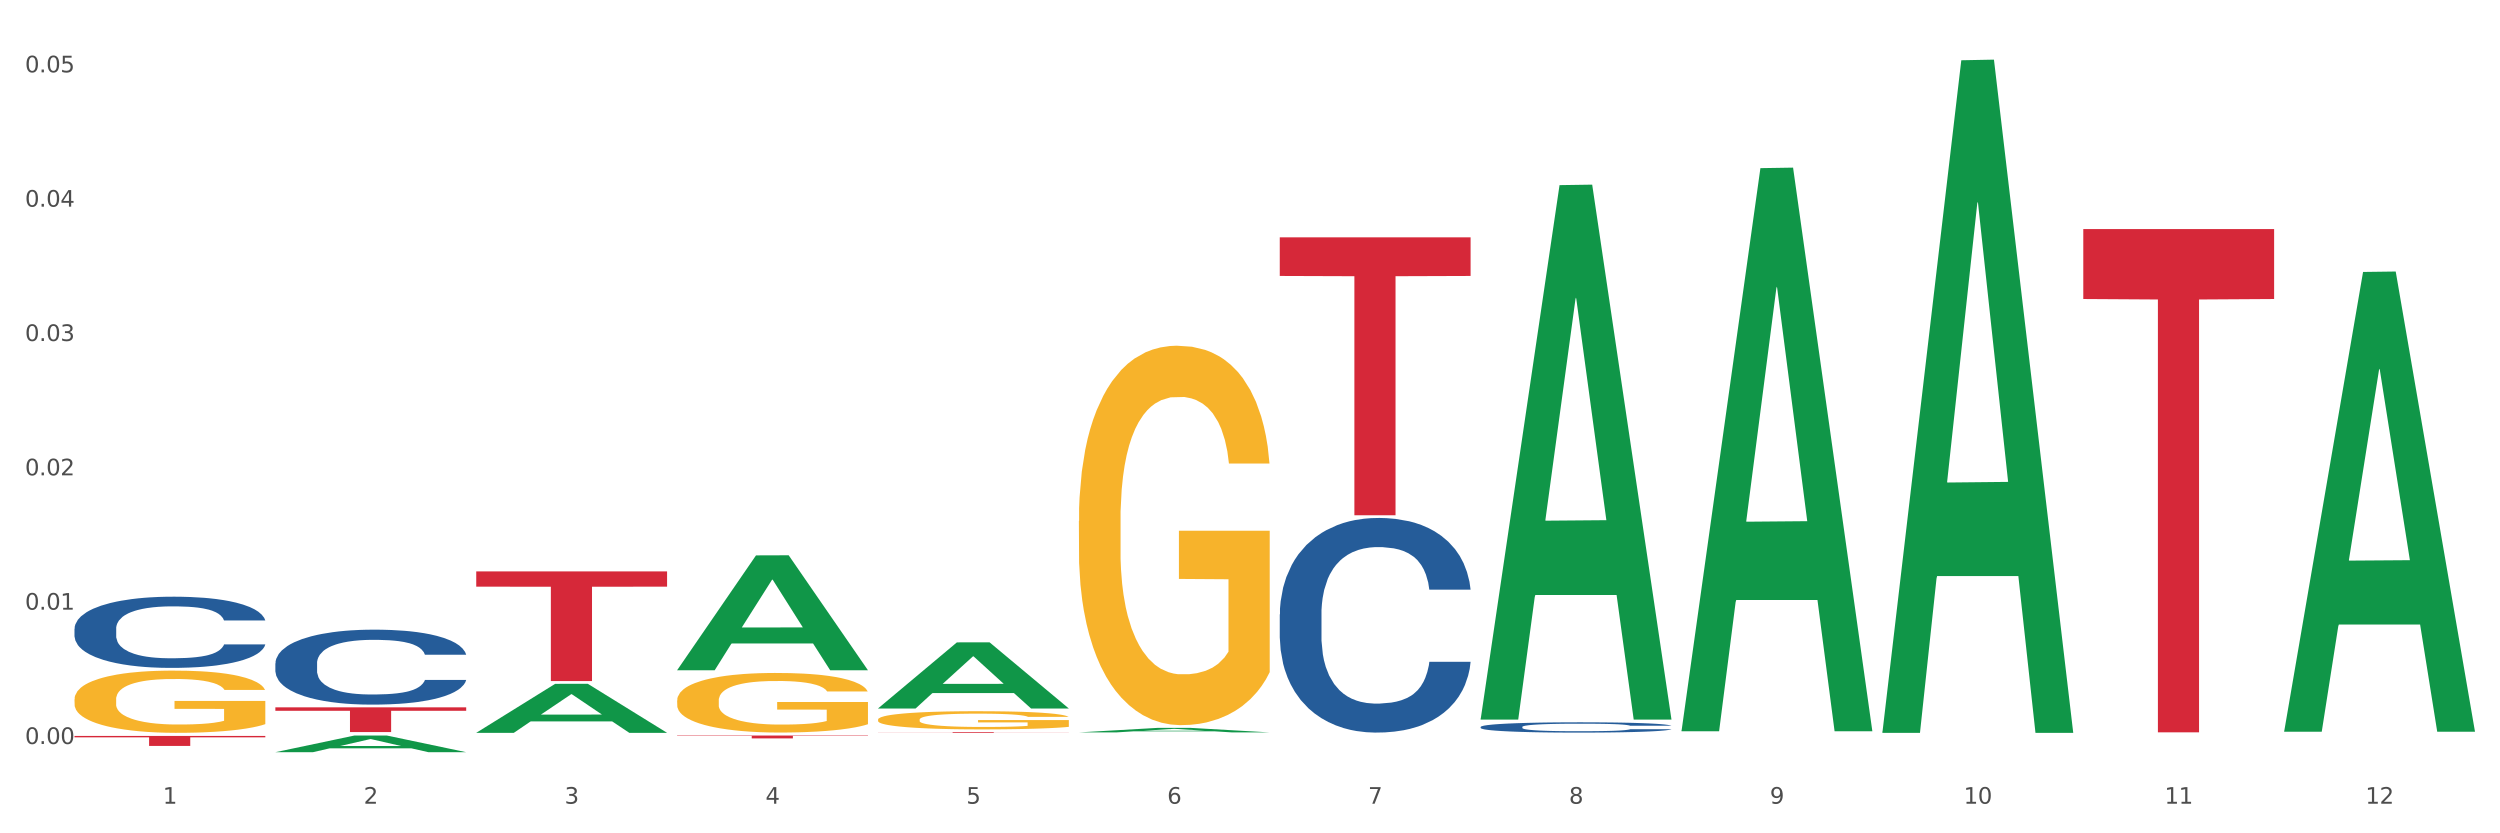 <?xml version="1.0" encoding="utf-8" standalone="no"?>
<!DOCTYPE svg PUBLIC "-//W3C//DTD SVG 1.1//EN"
  "http://www.w3.org/Graphics/SVG/1.1/DTD/svg11.dtd">
<svg xmlns:xlink="http://www.w3.org/1999/xlink" width="1080pt" height="360pt" viewBox="0 0 1080 360" xmlns="http://www.w3.org/2000/svg" version="1.1">
 <rect x="0" y="0" width="1080" height="360" fill="#333333" stroke="none"/>
 <defs>
  <style type="text/css">*{stroke-linejoin: round; stroke-linecap: butt}</style>
 </defs>
 <g id="figure_1">
  <g id="patch_1">
   <path d="M 0 360 
L 1080 360 
L 1080 0 
L 0 0 
z
" style="fill: #ffffff; stroke: #ffffff; stroke-linejoin: miter"/>
  </g>
  <g id="axes_1">
   <g id="matplotlib.axis_1">
    <g id="xtick_1">
     <g id="text_1">
      <!-- 1 -->
      <g style="fill: #4d4d4d" transform="translate(70.342 347.204) scale(0.096 -0.096)">
       <defs>
        <path id="DejaVuSans-31" d="M 794 531 
L 1825 531 
L 1825 4091 
L 703 3866 
L 703 4441 
L 1819 4666 
L 2450 4666 
L 2450 531 
L 3481 531 
L 3481 0 
L 794 0 
L 794 531 
z
" transform="scale(0.016)"/>
       </defs>
       <use xlink:href="#DejaVuSans-31"/>
      </g>
     </g>
    </g>
    <g id="xtick_2">
     <g id="text_2">
      <!-- 2 -->
      <g style="fill: #4d4d4d" transform="translate(157.122 347.204) scale(0.096 -0.096)">
       <defs>
        <path id="DejaVuSans-32" d="M 1228 531 
L 3431 531 
L 3431 0 
L 469 0 
L 469 531 
Q 828 903 1448 1529 
Q 2069 2156 2228 2338 
Q 2531 2678 2651 2914 
Q 2772 3150 2772 3378 
Q 2772 3750 2511 3984 
Q 2250 4219 1831 4219 
Q 1534 4219 1204 4116 
Q 875 4013 500 3803 
L 500 4441 
Q 881 4594 1212 4672 
Q 1544 4750 1819 4750 
Q 2544 4750 2975 4387 
Q 3406 4025 3406 3419 
Q 3406 3131 3298 2873 
Q 3191 2616 2906 2266 
Q 2828 2175 2409 1742 
Q 1991 1309 1228 531 
z
" transform="scale(0.016)"/>
       </defs>
       <use xlink:href="#DejaVuSans-32"/>
      </g>
     </g>
    </g>
    <g id="xtick_3">
     <g id="text_3">
      <!-- 3 -->
      <g style="fill: #4d4d4d" transform="translate(243.902 347.204) scale(0.096 -0.096)">
       <defs>
        <path id="DejaVuSans-33" d="M 2597 2516 
Q 3050 2419 3304 2112 
Q 3559 1806 3559 1356 
Q 3559 666 3084 287 
Q 2609 -91 1734 -91 
Q 1441 -91 1130 -33 
Q 819 25 488 141 
L 488 750 
Q 750 597 1062 519 
Q 1375 441 1716 441 
Q 2309 441 2620 675 
Q 2931 909 2931 1356 
Q 2931 1769 2642 2001 
Q 2353 2234 1838 2234 
L 1294 2234 
L 1294 2753 
L 1863 2753 
Q 2328 2753 2575 2939 
Q 2822 3125 2822 3475 
Q 2822 3834 2567 4026 
Q 2313 4219 1838 4219 
Q 1578 4219 1281 4162 
Q 984 4106 628 3988 
L 628 4550 
Q 988 4650 1302 4700 
Q 1616 4750 1894 4750 
Q 2613 4750 3031 4423 
Q 3450 4097 3450 3541 
Q 3450 3153 3228 2886 
Q 3006 2619 2597 2516 
z
" transform="scale(0.016)"/>
       </defs>
       <use xlink:href="#DejaVuSans-33"/>
      </g>
     </g>
    </g>
    <g id="xtick_4">
     <g id="text_4">
      <!-- 4 -->
      <g style="fill: #4d4d4d" transform="translate(330.683 347.204) scale(0.096 -0.096)">
       <defs>
        <path id="DejaVuSans-34" d="M 2419 4116 
L 825 1625 
L 2419 1625 
L 2419 4116 
z
M 2253 4666 
L 3047 4666 
L 3047 1625 
L 3713 1625 
L 3713 1100 
L 3047 1100 
L 3047 0 
L 2419 0 
L 2419 1100 
L 313 1100 
L 313 1709 
L 2253 4666 
z
" transform="scale(0.016)"/>
       </defs>
       <use xlink:href="#DejaVuSans-34"/>
      </g>
     </g>
    </g>
    <g id="xtick_5">
     <g id="text_5">
      <!-- 5 -->
      <g style="fill: #4d4d4d" transform="translate(417.463 347.204) scale(0.096 -0.096)">
       <defs>
        <path id="DejaVuSans-35" d="M 691 4666 
L 3169 4666 
L 3169 4134 
L 1269 4134 
L 1269 2991 
Q 1406 3038 1543 3061 
Q 1681 3084 1819 3084 
Q 2600 3084 3056 2656 
Q 3513 2228 3513 1497 
Q 3513 744 3044 326 
Q 2575 -91 1722 -91 
Q 1428 -91 1123 -41 
Q 819 9 494 109 
L 494 744 
Q 775 591 1075 516 
Q 1375 441 1709 441 
Q 2250 441 2565 725 
Q 2881 1009 2881 1497 
Q 2881 1984 2565 2268 
Q 2250 2553 1709 2553 
Q 1456 2553 1204 2497 
Q 953 2441 691 2322 
L 691 4666 
z
" transform="scale(0.016)"/>
       </defs>
       <use xlink:href="#DejaVuSans-35"/>
      </g>
     </g>
    </g>
    <g id="xtick_6">
     <g id="text_6">
      <!-- 6 -->
      <g style="fill: #4d4d4d" transform="translate(504.243 347.204) scale(0.096 -0.096)">
       <defs>
        <path id="DejaVuSans-36" d="M 2113 2584 
Q 1688 2584 1439 2293 
Q 1191 2003 1191 1497 
Q 1191 994 1439 701 
Q 1688 409 2113 409 
Q 2538 409 2786 701 
Q 3034 994 3034 1497 
Q 3034 2003 2786 2293 
Q 2538 2584 2113 2584 
z
M 3366 4563 
L 3366 3988 
Q 3128 4100 2886 4159 
Q 2644 4219 2406 4219 
Q 1781 4219 1451 3797 
Q 1122 3375 1075 2522 
Q 1259 2794 1537 2939 
Q 1816 3084 2150 3084 
Q 2853 3084 3261 2657 
Q 3669 2231 3669 1497 
Q 3669 778 3244 343 
Q 2819 -91 2113 -91 
Q 1303 -91 875 529 
Q 447 1150 447 2328 
Q 447 3434 972 4092 
Q 1497 4750 2381 4750 
Q 2619 4750 2861 4703 
Q 3103 4656 3366 4563 
z
" transform="scale(0.016)"/>
       </defs>
       <use xlink:href="#DejaVuSans-36"/>
      </g>
     </g>
    </g>
    <g id="xtick_7">
     <g id="text_7">
      <!-- 7 -->
      <g style="fill: #4d4d4d" transform="translate(591.024 347.204) scale(0.096 -0.096)">
       <defs>
        <path id="DejaVuSans-37" d="M 525 4666 
L 3525 4666 
L 3525 4397 
L 1831 0 
L 1172 0 
L 2766 4134 
L 525 4134 
L 525 4666 
z
" transform="scale(0.016)"/>
       </defs>
       <use xlink:href="#DejaVuSans-37"/>
      </g>
     </g>
    </g>
    <g id="xtick_8">
     <g id="text_8">
      <!-- 8 -->
      <g style="fill: #4d4d4d" transform="translate(677.804 347.204) scale(0.096 -0.096)">
       <defs>
        <path id="DejaVuSans-38" d="M 2034 2216 
Q 1584 2216 1326 1975 
Q 1069 1734 1069 1313 
Q 1069 891 1326 650 
Q 1584 409 2034 409 
Q 2484 409 2743 651 
Q 3003 894 3003 1313 
Q 3003 1734 2745 1975 
Q 2488 2216 2034 2216 
z
M 1403 2484 
Q 997 2584 770 2862 
Q 544 3141 544 3541 
Q 544 4100 942 4425 
Q 1341 4750 2034 4750 
Q 2731 4750 3128 4425 
Q 3525 4100 3525 3541 
Q 3525 3141 3298 2862 
Q 3072 2584 2669 2484 
Q 3125 2378 3379 2068 
Q 3634 1759 3634 1313 
Q 3634 634 3220 271 
Q 2806 -91 2034 -91 
Q 1263 -91 848 271 
Q 434 634 434 1313 
Q 434 1759 690 2068 
Q 947 2378 1403 2484 
z
M 1172 3481 
Q 1172 3119 1398 2916 
Q 1625 2713 2034 2713 
Q 2441 2713 2670 2916 
Q 2900 3119 2900 3481 
Q 2900 3844 2670 4047 
Q 2441 4250 2034 4250 
Q 1625 4250 1398 4047 
Q 1172 3844 1172 3481 
z
" transform="scale(0.016)"/>
       </defs>
       <use xlink:href="#DejaVuSans-38"/>
      </g>
     </g>
    </g>
    <g id="xtick_9">
     <g id="text_9">
      <!-- 9 -->
      <g style="fill: #4d4d4d" transform="translate(764.584 347.204) scale(0.096 -0.096)">
       <defs>
        <path id="DejaVuSans-39" d="M 703 97 
L 703 672 
Q 941 559 1184 500 
Q 1428 441 1663 441 
Q 2288 441 2617 861 
Q 2947 1281 2994 2138 
Q 2813 1869 2534 1725 
Q 2256 1581 1919 1581 
Q 1219 1581 811 2004 
Q 403 2428 403 3163 
Q 403 3881 828 4315 
Q 1253 4750 1959 4750 
Q 2769 4750 3195 4129 
Q 3622 3509 3622 2328 
Q 3622 1225 3098 567 
Q 2575 -91 1691 -91 
Q 1453 -91 1209 -44 
Q 966 3 703 97 
z
M 1959 2075 
Q 2384 2075 2632 2365 
Q 2881 2656 2881 3163 
Q 2881 3666 2632 3958 
Q 2384 4250 1959 4250 
Q 1534 4250 1286 3958 
Q 1038 3666 1038 3163 
Q 1038 2656 1286 2365 
Q 1534 2075 1959 2075 
z
" transform="scale(0.016)"/>
       </defs>
       <use xlink:href="#DejaVuSans-39"/>
      </g>
     </g>
    </g>
    <g id="xtick_10">
     <g id="text_10">
      <!-- 10 -->
      <g style="fill: #4d4d4d" transform="translate(848.311 347.204) scale(0.096 -0.096)">
       <defs>
        <path id="DejaVuSans-30" d="M 2034 4250 
Q 1547 4250 1301 3770 
Q 1056 3291 1056 2328 
Q 1056 1369 1301 889 
Q 1547 409 2034 409 
Q 2525 409 2770 889 
Q 3016 1369 3016 2328 
Q 3016 3291 2770 3770 
Q 2525 4250 2034 4250 
z
M 2034 4750 
Q 2819 4750 3233 4129 
Q 3647 3509 3647 2328 
Q 3647 1150 3233 529 
Q 2819 -91 2034 -91 
Q 1250 -91 836 529 
Q 422 1150 422 2328 
Q 422 3509 836 4129 
Q 1250 4750 2034 4750 
z
" transform="scale(0.016)"/>
       </defs>
       <use xlink:href="#DejaVuSans-31"/>
       <use xlink:href="#DejaVuSans-30" transform="translate(63.623 0)"/>
      </g>
     </g>
    </g>
    <g id="xtick_11">
     <g id="text_11">
      <!-- 11 -->
      <g style="fill: #4d4d4d" transform="translate(935.091 347.204) scale(0.096 -0.096)">
       <use xlink:href="#DejaVuSans-31"/>
       <use xlink:href="#DejaVuSans-31" transform="translate(63.623 0)"/>
      </g>
     </g>
    </g>
    <g id="xtick_12">
     <g id="text_12">
      <!-- 12 -->
      <g style="fill: #4d4d4d" transform="translate(1021.871 347.204) scale(0.096 -0.096)">
       <use xlink:href="#DejaVuSans-31"/>
       <use xlink:href="#DejaVuSans-32" transform="translate(63.623 0)"/>
      </g>
     </g>
    </g>
    <g id="xtick_13"/>
    <g id="xtick_14"/>
    <g id="xtick_15"/>
    <g id="xtick_16"/>
    <g id="xtick_17"/>
    <g id="xtick_18"/>
    <g id="xtick_19"/>
    <g id="xtick_20"/>
    <g id="xtick_21"/>
    <g id="xtick_22"/>
    <g id="xtick_23"/>
   </g>
   <g id="matplotlib.axis_2">
    <g id="ytick_1">
     <g id="text_13">
      <!-- 0.00 -->
      <g style="fill: #4d4d4d" transform="translate(10.8 321.403) scale(0.096 -0.096)">
       <defs>
        <path id="DejaVuSans-2e" d="M 684 794 
L 1344 794 
L 1344 0 
L 684 0 
L 684 794 
z
" transform="scale(0.016)"/>
       </defs>
       <use xlink:href="#DejaVuSans-30"/>
       <use xlink:href="#DejaVuSans-2e" transform="translate(63.623 0)"/>
       <use xlink:href="#DejaVuSans-30" transform="translate(95.41 0)"/>
       <use xlink:href="#DejaVuSans-30" transform="translate(159.033 0)"/>
      </g>
     </g>
    </g>
    <g id="ytick_2">
     <g id="text_14">
      <!-- 0.01 -->
      <g style="fill: #4d4d4d" transform="translate(10.8 263.374) scale(0.096 -0.096)">
       <use xlink:href="#DejaVuSans-30"/>
       <use xlink:href="#DejaVuSans-2e" transform="translate(63.623 0)"/>
       <use xlink:href="#DejaVuSans-30" transform="translate(95.41 0)"/>
       <use xlink:href="#DejaVuSans-31" transform="translate(159.033 0)"/>
      </g>
     </g>
    </g>
    <g id="ytick_3">
     <g id="text_15">
      <!-- 0.02 -->
      <g style="fill: #4d4d4d" transform="translate(10.8 205.345) scale(0.096 -0.096)">
       <use xlink:href="#DejaVuSans-30"/>
       <use xlink:href="#DejaVuSans-2e" transform="translate(63.623 0)"/>
       <use xlink:href="#DejaVuSans-30" transform="translate(95.41 0)"/>
       <use xlink:href="#DejaVuSans-32" transform="translate(159.033 0)"/>
      </g>
     </g>
    </g>
    <g id="ytick_4">
     <g id="text_16">
      <!-- 0.03 -->
      <g style="fill: #4d4d4d" transform="translate(10.8 147.316) scale(0.096 -0.096)">
       <use xlink:href="#DejaVuSans-30"/>
       <use xlink:href="#DejaVuSans-2e" transform="translate(63.623 0)"/>
       <use xlink:href="#DejaVuSans-30" transform="translate(95.41 0)"/>
       <use xlink:href="#DejaVuSans-33" transform="translate(159.033 0)"/>
      </g>
     </g>
    </g>
    <g id="ytick_5">
     <g id="text_17">
      <!-- 0.04 -->
      <g style="fill: #4d4d4d" transform="translate(10.8 89.287) scale(0.096 -0.096)">
       <use xlink:href="#DejaVuSans-30"/>
       <use xlink:href="#DejaVuSans-2e" transform="translate(63.623 0)"/>
       <use xlink:href="#DejaVuSans-30" transform="translate(95.41 0)"/>
       <use xlink:href="#DejaVuSans-34" transform="translate(159.033 0)"/>
      </g>
     </g>
    </g>
    <g id="ytick_6">
     <g id="text_18">
      <!-- 0.05 -->
      <g style="fill: #4d4d4d" transform="translate(10.8 31.258) scale(0.096 -0.096)">
       <use xlink:href="#DejaVuSans-30"/>
       <use xlink:href="#DejaVuSans-2e" transform="translate(63.623 0)"/>
       <use xlink:href="#DejaVuSans-30" transform="translate(95.41 0)"/>
       <use xlink:href="#DejaVuSans-35" transform="translate(159.033 0)"/>
      </g>
     </g>
    </g>
    <g id="ytick_7"/>
    <g id="ytick_8"/>
    <g id="ytick_9"/>
    <g id="ytick_10"/>
    <g id="ytick_11"/>
   </g>
   <g id="PolyCollection_1">
    <path d="M 118.955 324.936 
L 119.04 324.929 
L 153.037 317.762 
L 167.145 317.755 
L 201.397 324.95 
L 185.078 324.95 
L 177.684 323.274 
L 142.583 323.274 
L 142.328 323.301 
L 135.189 324.95 
L 118.955 324.95 
L 118.955 324.936 
L 147.002 322.274 
L 173.265 322.268 
L 160.261 319.289 
L 160.091 319.275 
L 159.921 319.295 
L 146.917 322.268 
L 147.002 322.274 
L 118.955 324.936 
z
" clip-path="url(#pbb1d01c3cb)" style="fill: #109648"/>
    <path d="M 32.175 302.125 
L 32.272 302.1 
L 32.272 301.216 
L 32.467 300.455 
L 33.44 298.613 
L 34.9 297.091 
L 35.971 296.281 
L 37.042 295.618 
L 38.307 294.955 
L 39.864 294.267 
L 42.687 293.26 
L 44.439 292.745 
L 46.58 292.204 
L 50.474 291.419 
L 53.296 290.977 
L 56.216 290.608 
L 60.986 290.166 
L 64.1 289.97 
L 67.41 289.823 
L 71.4 289.724 
L 74.418 289.7 
L 81.036 289.774 
L 86.682 289.995 
L 89.407 290.166 
L 92.911 290.461 
L 94.76 290.657 
L 97.778 291.05 
L 100.892 291.566 
L 103.034 292.008 
L 106.246 292.843 
L 108.679 293.678 
L 110.918 294.709 
L 112.086 295.421 
L 112.962 296.084 
L 113.74 296.845 
L 114.519 298.048 
L 96.999 298.048 
L 96.318 297.189 
L 95.247 296.379 
L 93.69 295.593 
L 92.327 295.102 
L 89.991 294.488 
L 87.85 294.095 
L 85.611 293.8 
L 82.886 293.555 
L 80.744 293.432 
L 77.727 293.334 
L 71.79 293.359 
L 67.799 293.555 
L 65.074 293.8 
L 63.322 294.021 
L 61.764 294.267 
L 60.012 294.611 
L 57.968 295.126 
L 56.508 295.593 
L 55.048 296.182 
L 53.88 296.772 
L 52.81 297.459 
L 51.934 298.196 
L 51.252 298.957 
L 50.668 299.89 
L 50.182 301.437 
L 50.182 304.801 
L 50.376 305.562 
L 50.863 306.569 
L 51.447 307.33 
L 52.42 308.239 
L 53.296 308.853 
L 54.951 309.737 
L 56.8 310.473 
L 58.26 310.94 
L 59.72 311.333 
L 62.251 311.873 
L 65.074 312.315 
L 67.507 312.585 
L 70.816 312.83 
L 73.055 312.929 
L 75.002 312.978 
L 79.771 312.978 
L 83.178 312.904 
L 86.974 312.732 
L 89.894 312.511 
L 92.327 312.241 
L 95.052 311.799 
L 96.804 311.382 
L 96.804 306.25 
L 75.391 306.225 
L 75.391 302.812 
L 114.616 302.812 
L 114.616 312.83 
L 112.962 313.346 
L 111.112 313.813 
L 109.166 314.23 
L 106.246 314.746 
L 102.742 315.237 
L 99.627 315.581 
L 96.318 315.875 
L 92.424 316.145 
L 87.363 316.391 
L 84.248 316.489 
L 80.355 316.563 
L 75.78 316.587 
L 71.79 316.538 
L 67.896 316.415 
L 63.808 316.194 
L 59.818 315.875 
L 56.8 315.556 
L 53.783 315.163 
L 50.571 314.647 
L 48.04 314.156 
L 46.094 313.714 
L 43.952 313.15 
L 41.616 312.413 
L 39.864 311.75 
L 38.307 311.063 
L 36.652 310.179 
L 35.484 309.417 
L 34.316 308.46 
L 33.635 307.748 
L 32.856 306.643 
L 32.272 305.096 
L 32.175 302.125 
z
" clip-path="url(#pbb1d01c3cb)" style="fill: #f7b32b"/>
    <path d="M 205.736 246.85 
L 288.177 246.85 
L 288.177 253.434 
L 255.747 253.479 
L 255.747 294.231 
L 237.97 294.231 
L 237.97 253.479 
L 205.736 253.434 
L 205.736 246.894 
L 205.736 246.85 
z
" clip-path="url(#pbb1d01c3cb)" style="fill: #d62839"/>
    <path d="M 292.516 317.755 
L 374.957 317.755 
L 374.957 317.927 
L 342.528 317.928 
L 342.528 318.99 
L 324.75 318.99 
L 324.75 317.928 
L 292.516 317.927 
L 292.516 317.756 
L 292.516 317.755 
z
" clip-path="url(#pbb1d01c3cb)" style="fill: #d62839"/>
    <path d="M 379.296 316.262 
L 461.738 316.262 
L 461.738 316.308 
L 429.308 316.308 
L 429.308 316.587 
L 411.531 316.587 
L 411.531 316.308 
L 379.296 316.308 
L 379.296 316.263 
L 379.296 316.262 
z
" clip-path="url(#pbb1d01c3cb)" style="fill: #d62839"/>
    <path d="M 552.857 102.526 
L 635.298 102.526 
L 635.298 119.21 
L 602.869 119.323 
L 602.869 222.584 
L 585.091 222.584 
L 585.091 119.323 
L 552.857 119.21 
L 552.857 102.638 
L 552.857 102.526 
z
" clip-path="url(#pbb1d01c3cb)" style="fill: #d62839"/>
    <path d="M 899.978 98.961 
L 982.42 98.961 
L 982.42 129.173 
L 949.99 129.377 
L 949.99 316.364 
L 932.213 316.364 
L 932.213 129.377 
L 899.978 129.173 
L 899.978 99.165 
L 899.978 98.961 
z
" clip-path="url(#pbb1d01c3cb)" style="fill: #d62839"/>
    <path d="M 639.637 314.035 
L 639.735 314.031 
L 639.735 313.917 
L 640.027 313.762 
L 641.099 313.477 
L 642.463 313.261 
L 644.802 313.009 
L 646.069 312.903 
L 647.726 312.785 
L 651.136 312.594 
L 655.034 312.431 
L 657.763 312.342 
L 659.809 312.285 
L 664.389 312.183 
L 667.02 312.138 
L 669.749 312.102 
L 672.088 312.077 
L 675.986 312.049 
L 679.104 312.036 
L 682.71 312.032 
L 685.73 312.036 
L 689.726 312.053 
L 695.573 312.102 
L 697.814 312.13 
L 700.835 312.179 
L 703.953 312.244 
L 706.487 312.309 
L 709.41 312.403 
L 712.431 312.525 
L 715.355 312.679 
L 717.401 312.822 
L 719.058 312.972 
L 720.519 313.156 
L 721.591 313.355 
L 722.079 313.522 
L 704.246 313.522 
L 703.758 313.371 
L 702.784 313.209 
L 701.809 313.099 
L 700.737 313.009 
L 699.081 312.907 
L 697.619 312.842 
L 695.183 312.765 
L 692.942 312.716 
L 691.09 312.688 
L 688.849 312.663 
L 684.074 312.639 
L 680.663 312.639 
L 678.519 312.647 
L 675.888 312.667 
L 673.647 312.696 
L 671.016 312.745 
L 668.969 312.797 
L 666.923 312.867 
L 665.754 312.916 
L 663.999 313.005 
L 662.83 313.078 
L 661.271 313.204 
L 660.394 313.294 
L 658.835 313.526 
L 658.153 313.697 
L 657.86 313.815 
L 657.665 313.945 
L 657.665 314.58 
L 658.25 314.865 
L 658.737 314.987 
L 659.517 315.125 
L 660.979 315.304 
L 663.122 315.479 
L 665.364 315.606 
L 667.215 315.683 
L 668.969 315.74 
L 670.723 315.785 
L 672.867 315.825 
L 674.621 315.85 
L 677.252 315.874 
L 680.371 315.886 
L 682.807 315.886 
L 687.777 315.866 
L 690.018 315.846 
L 692.162 315.817 
L 694.501 315.772 
L 696.352 315.724 
L 697.424 315.687 
L 699.178 315.61 
L 700.543 315.528 
L 701.712 315.435 
L 702.492 315.353 
L 703.369 315.231 
L 704.051 315.093 
L 704.246 315.02 
L 722.079 315.02 
L 721.689 315.166 
L 721.007 315.309 
L 719.642 315.5 
L 718.571 315.61 
L 716.914 315.744 
L 715.16 315.858 
L 712.724 315.984 
L 710.482 316.078 
L 708.144 316.159 
L 705.61 316.232 
L 701.03 316.334 
L 699.373 316.363 
L 695.865 316.411 
L 693.136 316.44 
L 689.141 316.468 
L 685.048 316.485 
L 680.761 316.489 
L 676.96 316.481 
L 672.77 316.456 
L 670.139 316.432 
L 667.215 316.395 
L 663.805 316.338 
L 660.589 316.269 
L 657.568 316.188 
L 654.742 316.094 
L 652.111 315.988 
L 648.7 315.813 
L 646.166 315.642 
L 644.315 315.484 
L 643.048 315.349 
L 641.781 315.178 
L 641.099 315.06 
L 640.027 314.775 
L 639.637 314.511 
L 639.637 314.035 
z
" clip-path="url(#pbb1d01c3cb)" style="fill: #255c99"/>
    <path d="M 552.857 265.416 
L 552.954 265.332 
L 552.954 262.96 
L 553.247 259.743 
L 554.319 253.815 
L 555.683 249.326 
L 558.022 244.076 
L 559.289 241.874 
L 560.945 239.419 
L 564.356 235.438 
L 568.254 232.051 
L 570.982 230.188 
L 573.029 229.003 
L 577.609 226.885 
L 580.24 225.954 
L 582.969 225.192 
L 585.307 224.684 
L 589.205 224.091 
L 592.324 223.837 
L 595.929 223.752 
L 598.95 223.837 
L 602.945 224.176 
L 608.792 225.192 
L 611.034 225.785 
L 614.055 226.801 
L 617.173 228.156 
L 619.707 229.511 
L 622.63 231.458 
L 625.651 233.999 
L 628.574 237.217 
L 630.621 240.181 
L 632.277 243.314 
L 633.739 247.125 
L 634.811 251.274 
L 635.298 254.746 
L 617.465 254.746 
L 616.978 251.613 
L 616.004 248.226 
L 615.029 245.939 
L 613.957 244.076 
L 612.301 241.959 
L 610.839 240.604 
L 608.403 238.995 
L 606.161 237.979 
L 604.31 237.386 
L 602.068 236.878 
L 597.293 236.37 
L 593.883 236.37 
L 591.739 236.539 
L 589.108 236.963 
L 586.866 237.556 
L 584.235 238.572 
L 582.189 239.673 
L 580.143 241.112 
L 578.973 242.128 
L 577.219 243.991 
L 576.05 245.516 
L 574.491 248.141 
L 573.614 250.004 
L 572.054 254.831 
L 571.372 258.388 
L 571.08 260.843 
L 570.885 263.553 
L 570.885 276.764 
L 571.47 282.692 
L 571.957 285.232 
L 572.736 288.111 
L 574.198 291.837 
L 576.342 295.479 
L 578.583 298.104 
L 580.435 299.713 
L 582.189 300.899 
L 583.943 301.83 
L 586.087 302.677 
L 587.841 303.185 
L 590.472 303.693 
L 593.59 303.947 
L 596.027 303.947 
L 600.997 303.524 
L 603.238 303.1 
L 605.382 302.508 
L 607.72 301.576 
L 609.572 300.56 
L 610.644 299.798 
L 612.398 298.189 
L 613.762 296.495 
L 614.932 294.547 
L 615.711 292.854 
L 616.588 290.313 
L 617.27 287.434 
L 617.465 285.91 
L 635.298 285.91 
L 634.909 288.958 
L 634.226 291.922 
L 632.862 295.902 
L 631.79 298.189 
L 630.134 300.983 
L 628.379 303.354 
L 625.943 305.98 
L 623.702 307.927 
L 621.363 309.621 
L 618.83 311.145 
L 614.249 313.262 
L 612.593 313.855 
L 609.085 314.871 
L 606.356 315.464 
L 602.361 316.057 
L 598.268 316.396 
L 593.98 316.48 
L 590.18 316.311 
L 585.989 315.803 
L 583.358 315.295 
L 580.435 314.533 
L 577.024 313.347 
L 573.808 311.907 
L 570.788 310.214 
L 567.962 308.266 
L 565.33 306.064 
L 561.92 302.423 
L 559.386 298.866 
L 557.535 295.563 
L 556.268 292.769 
L 555.001 289.212 
L 554.319 286.756 
L 553.247 280.829 
L 552.857 275.324 
L 552.857 265.416 
z
" clip-path="url(#pbb1d01c3cb)" style="fill: #255c99"/>
    <path d="M 118.955 286.564 
L 119.053 286.534 
L 119.053 285.706 
L 119.345 284.582 
L 120.417 282.511 
L 121.781 280.944 
L 124.12 279.11 
L 125.387 278.341 
L 127.044 277.483 
L 130.454 276.093 
L 134.352 274.909 
L 137.081 274.259 
L 139.127 273.845 
L 143.707 273.105 
L 146.338 272.78 
L 149.067 272.513 
L 151.406 272.336 
L 155.304 272.129 
L 158.422 272.04 
L 162.028 272.011 
L 165.048 272.04 
L 169.044 272.159 
L 174.891 272.513 
L 177.132 272.721 
L 180.153 273.075 
L 183.271 273.549 
L 185.805 274.022 
L 188.728 274.702 
L 191.749 275.59 
L 194.673 276.714 
L 196.719 277.749 
L 198.376 278.843 
L 199.837 280.174 
L 200.909 281.624 
L 201.397 282.837 
L 183.564 282.837 
L 183.076 281.742 
L 182.102 280.559 
L 181.127 279.76 
L 180.055 279.11 
L 178.399 278.37 
L 176.937 277.897 
L 174.501 277.335 
L 172.26 276.98 
L 170.408 276.773 
L 168.167 276.595 
L 163.392 276.418 
L 159.981 276.418 
L 157.837 276.477 
L 155.206 276.625 
L 152.965 276.832 
L 150.334 277.187 
L 148.287 277.572 
L 146.241 278.074 
L 145.071 278.429 
L 143.317 279.08 
L 142.148 279.612 
L 140.589 280.529 
L 139.712 281.18 
L 138.153 282.866 
L 137.471 284.109 
L 137.178 284.966 
L 136.983 285.913 
L 136.983 290.527 
L 137.568 292.598 
L 138.055 293.485 
L 138.835 294.491 
L 140.297 295.792 
L 142.44 297.064 
L 144.682 297.981 
L 146.533 298.543 
L 148.287 298.957 
L 150.041 299.283 
L 152.185 299.578 
L 153.939 299.756 
L 156.57 299.933 
L 159.689 300.022 
L 162.125 300.022 
L 167.095 299.874 
L 169.336 299.726 
L 171.48 299.519 
L 173.819 299.194 
L 175.67 298.839 
L 176.742 298.573 
L 178.496 298.011 
L 179.861 297.419 
L 181.03 296.739 
L 181.81 296.147 
L 182.687 295.26 
L 183.369 294.254 
L 183.564 293.722 
L 201.397 293.722 
L 201.007 294.787 
L 200.325 295.822 
L 198.96 297.212 
L 197.889 298.011 
L 196.232 298.987 
L 194.478 299.815 
L 192.042 300.732 
L 189.8 301.412 
L 187.462 302.004 
L 184.928 302.536 
L 180.348 303.276 
L 178.691 303.483 
L 175.183 303.838 
L 172.454 304.045 
L 168.459 304.252 
L 164.366 304.37 
L 160.079 304.4 
L 156.278 304.341 
L 152.088 304.163 
L 149.457 303.986 
L 146.533 303.72 
L 143.123 303.305 
L 139.907 302.803 
L 136.886 302.211 
L 134.06 301.531 
L 131.429 300.762 
L 128.018 299.49 
L 125.484 298.247 
L 123.633 297.094 
L 122.366 296.118 
L 121.099 294.875 
L 120.417 294.018 
L 119.345 291.947 
L 118.955 290.024 
L 118.955 286.564 
z
" clip-path="url(#pbb1d01c3cb)" style="fill: #255c99"/>
    <path d="M 32.175 271.591 
L 32.272 271.563 
L 32.272 270.777 
L 32.565 269.709 
L 33.637 267.743 
L 35.001 266.254 
L 37.34 264.512 
L 38.607 263.781 
L 40.263 262.967 
L 43.674 261.646 
L 47.572 260.522 
L 50.3 259.904 
L 52.347 259.511 
L 56.927 258.809 
L 59.558 258.5 
L 62.287 258.247 
L 64.625 258.078 
L 68.523 257.882 
L 71.642 257.797 
L 75.247 257.769 
L 78.268 257.797 
L 82.263 257.91 
L 88.11 258.247 
L 90.352 258.444 
L 93.373 258.781 
L 96.491 259.23 
L 99.025 259.68 
L 101.948 260.326 
L 104.969 261.169 
L 107.892 262.236 
L 109.939 263.219 
L 111.595 264.259 
L 113.057 265.523 
L 114.129 266.9 
L 114.616 268.052 
L 96.783 268.052 
L 96.296 267.012 
L 95.322 265.888 
L 94.347 265.13 
L 93.275 264.512 
L 91.619 263.809 
L 90.157 263.36 
L 87.721 262.826 
L 85.479 262.489 
L 83.628 262.292 
L 81.386 262.124 
L 76.611 261.955 
L 73.201 261.955 
L 71.057 262.011 
L 68.426 262.152 
L 66.184 262.349 
L 63.553 262.686 
L 61.507 263.051 
L 59.461 263.528 
L 58.291 263.866 
L 56.537 264.484 
L 55.368 264.989 
L 53.809 265.86 
L 52.932 266.478 
L 51.372 268.08 
L 50.69 269.26 
L 50.398 270.074 
L 50.203 270.973 
L 50.203 275.356 
L 50.788 277.322 
L 51.275 278.165 
L 52.054 279.12 
L 53.516 280.357 
L 55.66 281.565 
L 57.901 282.436 
L 59.753 282.969 
L 61.507 283.363 
L 63.261 283.672 
L 65.405 283.953 
L 67.159 284.121 
L 69.79 284.29 
L 72.908 284.374 
L 75.345 284.374 
L 80.314 284.234 
L 82.556 284.093 
L 84.7 283.896 
L 87.038 283.587 
L 88.89 283.25 
L 89.962 282.997 
L 91.716 282.464 
L 93.08 281.902 
L 94.25 281.256 
L 95.029 280.694 
L 95.906 279.851 
L 96.588 278.896 
L 96.783 278.39 
L 114.616 278.39 
L 114.227 279.401 
L 113.544 280.385 
L 112.18 281.705 
L 111.108 282.464 
L 109.452 283.391 
L 107.697 284.177 
L 105.261 285.048 
L 103.02 285.694 
L 100.681 286.256 
L 98.148 286.762 
L 93.567 287.464 
L 91.911 287.661 
L 88.403 287.998 
L 85.674 288.195 
L 81.679 288.391 
L 77.586 288.504 
L 73.298 288.532 
L 69.498 288.476 
L 65.307 288.307 
L 62.676 288.139 
L 59.753 287.886 
L 56.342 287.492 
L 53.126 287.015 
L 50.105 286.453 
L 47.279 285.807 
L 44.648 285.076 
L 41.238 283.868 
L 38.704 282.688 
L 36.853 281.593 
L 35.586 280.666 
L 34.319 279.486 
L 33.637 278.671 
L 32.565 276.704 
L 32.175 274.878 
L 32.175 271.591 
z
" clip-path="url(#pbb1d01c3cb)" style="fill: #255c99"/>
    <path d="M 32.175 317.914 
L 114.616 317.914 
L 114.616 318.515 
L 82.187 318.519 
L 82.187 322.242 
L 64.409 322.242 
L 64.409 318.519 
L 32.175 318.515 
L 32.175 317.918 
L 32.175 317.914 
z
" clip-path="url(#pbb1d01c3cb)" style="fill: #d62839"/>
    <path d="M 292.516 302.614 
L 292.613 302.591 
L 292.613 301.744 
L 292.808 301.016 
L 293.781 299.252 
L 295.241 297.795 
L 296.312 297.019 
L 297.383 296.384 
L 298.648 295.75 
L 300.205 295.091 
L 303.028 294.127 
L 304.78 293.634 
L 306.921 293.117 
L 310.815 292.364 
L 313.637 291.941 
L 316.557 291.588 
L 321.327 291.165 
L 324.441 290.977 
L 327.751 290.836 
L 331.741 290.742 
L 334.759 290.719 
L 341.377 290.789 
L 347.023 291.001 
L 349.748 291.165 
L 353.252 291.447 
L 355.101 291.635 
L 358.119 292.012 
L 361.233 292.505 
L 363.375 292.928 
L 366.587 293.728 
L 369.02 294.527 
L 371.259 295.514 
L 372.427 296.196 
L 373.303 296.831 
L 374.081 297.56 
L 374.86 298.712 
L 357.34 298.712 
L 356.659 297.889 
L 355.588 297.113 
L 354.031 296.361 
L 352.668 295.891 
L 350.332 295.303 
L 348.191 294.927 
L 345.952 294.645 
L 343.227 294.41 
L 341.085 294.292 
L 338.068 294.198 
L 332.131 294.221 
L 328.14 294.41 
L 325.415 294.645 
L 323.663 294.856 
L 322.105 295.091 
L 320.353 295.42 
L 318.309 295.914 
L 316.849 296.361 
L 315.389 296.925 
L 314.221 297.489 
L 313.151 298.147 
L 312.275 298.853 
L 311.593 299.581 
L 311.009 300.475 
L 310.523 301.956 
L 310.523 305.177 
L 310.717 305.905 
L 311.204 306.869 
L 311.788 307.598 
L 312.761 308.468 
L 313.637 309.056 
L 315.292 309.902 
L 317.141 310.607 
L 318.601 311.054 
L 320.061 311.43 
L 322.592 311.947 
L 325.415 312.37 
L 327.848 312.629 
L 331.157 312.864 
L 333.396 312.958 
L 335.343 313.005 
L 340.112 313.005 
L 343.519 312.935 
L 347.315 312.77 
L 350.235 312.558 
L 352.668 312.3 
L 355.393 311.877 
L 357.145 311.477 
L 357.145 306.564 
L 335.732 306.54 
L 335.732 303.272 
L 374.957 303.272 
L 374.957 312.864 
L 373.303 313.358 
L 371.453 313.804 
L 369.507 314.204 
L 366.587 314.698 
L 363.083 315.168 
L 359.968 315.497 
L 356.659 315.779 
L 352.765 316.038 
L 347.704 316.273 
L 344.589 316.367 
L 340.696 316.437 
L 336.121 316.461 
L 332.131 316.414 
L 328.237 316.296 
L 324.149 316.085 
L 320.159 315.779 
L 317.141 315.474 
L 314.124 315.097 
L 310.912 314.604 
L 308.381 314.134 
L 306.435 313.71 
L 304.293 313.17 
L 301.957 312.464 
L 300.205 311.83 
L 298.648 311.171 
L 296.993 310.325 
L 295.825 309.596 
L 294.657 308.679 
L 293.976 307.998 
L 293.197 306.94 
L 292.613 305.459 
L 292.516 302.614 
z
" clip-path="url(#pbb1d01c3cb)" style="fill: #f7b32b"/>
    <path d="M 118.955 305.568 
L 201.397 305.568 
L 201.397 307.055 
L 168.967 307.065 
L 168.967 316.266 
L 151.189 316.266 
L 151.189 307.065 
L 118.955 307.055 
L 118.955 305.578 
L 118.955 305.568 
z
" clip-path="url(#pbb1d01c3cb)" style="fill: #d62839"/>
    <path d="M 466.077 225.092 
L 466.174 224.943 
L 466.174 219.553 
L 466.369 214.912 
L 467.342 203.684 
L 468.802 194.402 
L 469.873 189.462 
L 470.943 185.42 
L 472.209 181.378 
L 473.766 177.186 
L 476.589 171.048 
L 478.341 167.904 
L 480.482 164.61 
L 484.375 159.82 
L 487.198 157.125 
L 490.118 154.879 
L 494.887 152.184 
L 498.002 150.987 
L 501.311 150.089 
L 505.302 149.49 
L 508.319 149.34 
L 514.938 149.789 
L 520.583 151.137 
L 523.309 152.184 
L 526.813 153.981 
L 528.662 155.179 
L 531.679 157.574 
L 534.794 160.718 
L 536.935 163.413 
L 540.147 168.503 
L 542.581 173.593 
L 544.819 179.88 
L 545.987 184.222 
L 546.863 188.264 
L 547.642 192.905 
L 548.421 200.241 
L 530.901 200.241 
L 530.219 195.001 
L 529.149 190.061 
L 527.591 185.27 
L 526.229 182.276 
L 523.893 178.533 
L 521.751 176.138 
L 519.513 174.341 
L 516.787 172.844 
L 514.646 172.096 
L 511.629 171.497 
L 505.691 171.647 
L 501.701 172.844 
L 498.975 174.341 
L 497.223 175.689 
L 495.666 177.186 
L 493.914 179.282 
L 491.87 182.426 
L 490.41 185.27 
L 488.95 188.863 
L 487.782 192.456 
L 486.711 196.648 
L 485.835 201.139 
L 485.154 205.78 
L 484.57 211.469 
L 484.083 220.9 
L 484.083 241.41 
L 484.278 246.051 
L 484.765 252.189 
L 485.349 256.83 
L 486.322 262.37 
L 487.198 266.112 
L 488.853 271.502 
L 490.702 275.993 
L 492.162 278.837 
L 493.622 281.233 
L 496.153 284.526 
L 498.975 287.221 
L 501.409 288.868 
L 504.718 290.365 
L 506.957 290.964 
L 508.903 291.263 
L 513.673 291.263 
L 517.079 290.814 
L 520.875 289.766 
L 523.795 288.419 
L 526.229 286.772 
L 528.954 284.077 
L 530.706 281.532 
L 530.706 250.243 
L 509.293 250.094 
L 509.293 229.284 
L 548.518 229.284 
L 548.518 290.365 
L 546.863 293.509 
L 545.014 296.353 
L 543.067 298.898 
L 540.147 302.042 
L 536.643 305.036 
L 533.529 307.132 
L 530.219 308.929 
L 526.326 310.576 
L 521.265 312.073 
L 518.15 312.672 
L 514.257 313.121 
L 509.682 313.27 
L 505.691 312.971 
L 501.798 312.222 
L 497.71 310.875 
L 493.719 308.929 
L 490.702 306.983 
L 487.685 304.587 
L 484.473 301.443 
L 481.942 298.449 
L 479.995 295.755 
L 477.854 292.311 
L 475.518 287.82 
L 473.766 283.778 
L 472.209 279.586 
L 470.554 274.197 
L 469.386 269.556 
L 468.218 263.717 
L 467.537 259.375 
L 466.758 252.639 
L 466.174 243.207 
L 466.077 225.092 
z
" clip-path="url(#pbb1d01c3cb)" style="fill: #f7b32b"/>
    <path d="M 205.736 316.548 
L 205.821 316.528 
L 239.817 295.419 
L 253.926 295.399 
L 288.177 316.587 
L 271.859 316.587 
L 264.464 311.653 
L 229.363 311.653 
L 229.108 311.733 
L 221.969 316.587 
L 205.736 316.587 
L 205.736 316.548 
L 233.783 308.709 
L 260.045 308.689 
L 247.041 299.915 
L 246.871 299.875 
L 246.701 299.935 
L 233.698 308.689 
L 233.783 308.709 
L 205.736 316.548 
z
" clip-path="url(#pbb1d01c3cb)" style="fill: #109648"/>
    <path d="M 292.516 289.457 
L 292.601 289.411 
L 326.597 239.923 
L 340.706 239.876 
L 374.957 289.551 
L 358.639 289.551 
L 351.245 277.983 
L 316.144 277.983 
L 315.889 278.17 
L 308.749 289.551 
L 292.516 289.551 
L 292.516 289.457 
L 320.563 271.08 
L 346.825 271.034 
L 333.822 250.464 
L 333.652 250.371 
L 333.482 250.511 
L 320.478 271.034 
L 320.563 271.08 
L 292.516 289.457 
z
" clip-path="url(#pbb1d01c3cb)" style="fill: #109648"/>
    <path d="M 379.296 306.021 
L 379.381 305.994 
L 413.378 277.504 
L 427.486 277.477 
L 461.738 306.075 
L 445.419 306.075 
L 438.025 299.415 
L 402.924 299.415 
L 402.669 299.523 
L 395.53 306.075 
L 379.296 306.075 
L 379.296 306.021 
L 407.343 295.441 
L 433.606 295.414 
L 420.602 283.573 
L 420.432 283.519 
L 420.262 283.599 
L 407.258 295.414 
L 407.343 295.441 
L 379.296 306.021 
z
" clip-path="url(#pbb1d01c3cb)" style="fill: #109648"/>
    <path d="M 466.077 316.395 
L 466.162 316.393 
L 500.158 314.44 
L 514.267 314.438 
L 548.518 316.398 
L 532.2 316.398 
L 524.805 315.942 
L 489.704 315.942 
L 489.449 315.949 
L 482.31 316.398 
L 466.077 316.398 
L 466.077 316.395 
L 494.124 315.67 
L 520.386 315.668 
L 507.382 314.856 
L 507.212 314.852 
L 507.042 314.858 
L 494.039 315.668 
L 494.124 315.67 
L 466.077 316.395 
z
" clip-path="url(#pbb1d01c3cb)" style="fill: #109648"/>
    <path d="M 639.637 310.43 
L 639.722 310.213 
L 673.719 79.978 
L 687.827 79.761 
L 722.079 310.864 
L 705.76 310.864 
L 698.366 257.049 
L 663.265 257.049 
L 663.01 257.917 
L 655.871 310.864 
L 639.637 310.864 
L 639.637 310.43 
L 667.684 224.933 
L 693.947 224.716 
L 680.943 129.019 
L 680.773 128.585 
L 680.603 129.236 
L 667.599 224.716 
L 667.684 224.933 
L 639.637 310.43 
z
" clip-path="url(#pbb1d01c3cb)" style="fill: #109648"/>
    <path d="M 726.418 315.46 
L 726.503 315.232 
L 760.499 72.64 
L 774.608 72.412 
L 808.859 315.918 
L 792.541 315.918 
L 785.146 259.214 
L 750.045 259.214 
L 749.79 260.128 
L 742.651 315.918 
L 726.418 315.918 
L 726.418 315.46 
L 754.465 225.375 
L 780.727 225.146 
L 767.723 124.314 
L 767.553 123.857 
L 767.383 124.543 
L 754.38 225.146 
L 754.465 225.375 
L 726.418 315.46 
z
" clip-path="url(#pbb1d01c3cb)" style="fill: #109648"/>
    <path d="M 986.759 315.736 
L 986.844 315.549 
L 1020.84 117.483 
L 1034.949 117.297 
L 1069.2 316.109 
L 1052.882 316.109 
L 1045.487 269.813 
L 1010.386 269.813 
L 1010.131 270.56 
L 1002.992 316.109 
L 986.759 316.109 
L 986.759 315.736 
L 1014.806 242.185 
L 1041.068 241.998 
L 1028.064 159.673 
L 1027.894 159.299 
L 1027.724 159.86 
L 1014.721 241.998 
L 1014.806 242.185 
L 986.759 315.736 
z
" clip-path="url(#pbb1d01c3cb)" style="fill: #109648"/>
    <path d="M 813.198 316.041 
L 813.283 315.768 
L 847.279 26.033 
L 861.388 25.759 
L 895.639 316.587 
L 879.321 316.587 
L 871.927 248.864 
L 836.826 248.864 
L 836.571 249.956 
L 829.431 316.587 
L 813.198 316.587 
L 813.198 316.041 
L 841.245 208.449 
L 867.507 208.175 
L 854.504 87.748 
L 854.334 87.202 
L 854.164 88.021 
L 841.16 208.175 
L 841.245 208.449 
L 813.198 316.041 
z
" clip-path="url(#pbb1d01c3cb)" style="fill: #109648"/>
    <path d="M 379.296 310.871 
L 379.394 310.864 
L 379.394 310.606 
L 379.588 310.383 
L 380.562 309.846 
L 382.022 309.401 
L 383.092 309.165 
L 384.163 308.971 
L 385.428 308.777 
L 386.986 308.577 
L 389.808 308.283 
L 391.56 308.132 
L 393.702 307.974 
L 397.595 307.745 
L 400.418 307.616 
L 403.338 307.508 
L 408.107 307.379 
L 411.222 307.322 
L 414.531 307.279 
L 418.522 307.25 
L 421.539 307.243 
L 428.158 307.264 
L 433.803 307.329 
L 436.528 307.379 
L 440.032 307.465 
L 441.882 307.522 
L 444.899 307.637 
L 448.014 307.788 
L 450.155 307.917 
L 453.367 308.161 
L 455.8 308.404 
L 458.039 308.706 
L 459.207 308.914 
L 460.083 309.107 
L 460.862 309.329 
L 461.64 309.681 
L 444.12 309.681 
L 443.439 309.43 
L 442.368 309.193 
L 440.811 308.964 
L 439.448 308.82 
L 437.112 308.641 
L 434.971 308.526 
L 432.732 308.44 
L 430.007 308.369 
L 427.866 308.333 
L 424.848 308.304 
L 418.911 308.311 
L 414.92 308.369 
L 412.195 308.44 
L 410.443 308.505 
L 408.886 308.577 
L 407.134 308.677 
L 405.09 308.827 
L 403.63 308.964 
L 402.17 309.136 
L 401.002 309.308 
L 399.931 309.509 
L 399.055 309.724 
L 398.374 309.946 
L 397.79 310.219 
L 397.303 310.67 
L 397.303 311.653 
L 397.498 311.875 
L 397.984 312.169 
L 398.568 312.391 
L 399.542 312.656 
L 400.418 312.836 
L 402.072 313.094 
L 403.922 313.309 
L 405.382 313.445 
L 406.842 313.56 
L 409.372 313.718 
L 412.195 313.847 
L 414.628 313.926 
L 417.938 313.997 
L 420.176 314.026 
L 422.123 314.04 
L 426.892 314.04 
L 430.299 314.019 
L 434.095 313.969 
L 437.015 313.904 
L 439.448 313.825 
L 442.174 313.696 
L 443.926 313.574 
L 443.926 312.076 
L 422.512 312.068 
L 422.512 311.072 
L 461.738 311.072 
L 461.738 313.997 
L 460.083 314.148 
L 458.234 314.284 
L 456.287 314.406 
L 453.367 314.557 
L 449.863 314.7 
L 446.748 314.8 
L 443.439 314.886 
L 439.546 314.965 
L 434.484 315.037 
L 431.37 315.066 
L 427.476 315.087 
L 422.902 315.094 
L 418.911 315.08 
L 415.018 315.044 
L 410.93 314.98 
L 406.939 314.886 
L 403.922 314.793 
L 400.904 314.678 
L 397.692 314.528 
L 395.162 314.385 
L 393.215 314.255 
L 391.074 314.091 
L 388.738 313.875 
L 386.986 313.682 
L 385.428 313.481 
L 383.774 313.223 
L 382.606 313.001 
L 381.438 312.721 
L 380.756 312.513 
L 379.978 312.19 
L 379.394 311.739 
L 379.296 310.871 
z
" clip-path="url(#pbb1d01c3cb)" style="fill: #f7b32b"/>
   </g>
  </g>
 </g>
 <defs>
  <clipPath id="pbb1d01c3cb">
   <rect x="32.175" y="10.8" width="1037.025" height="329.109"/>
  </clipPath>
 </defs>
</svg>
